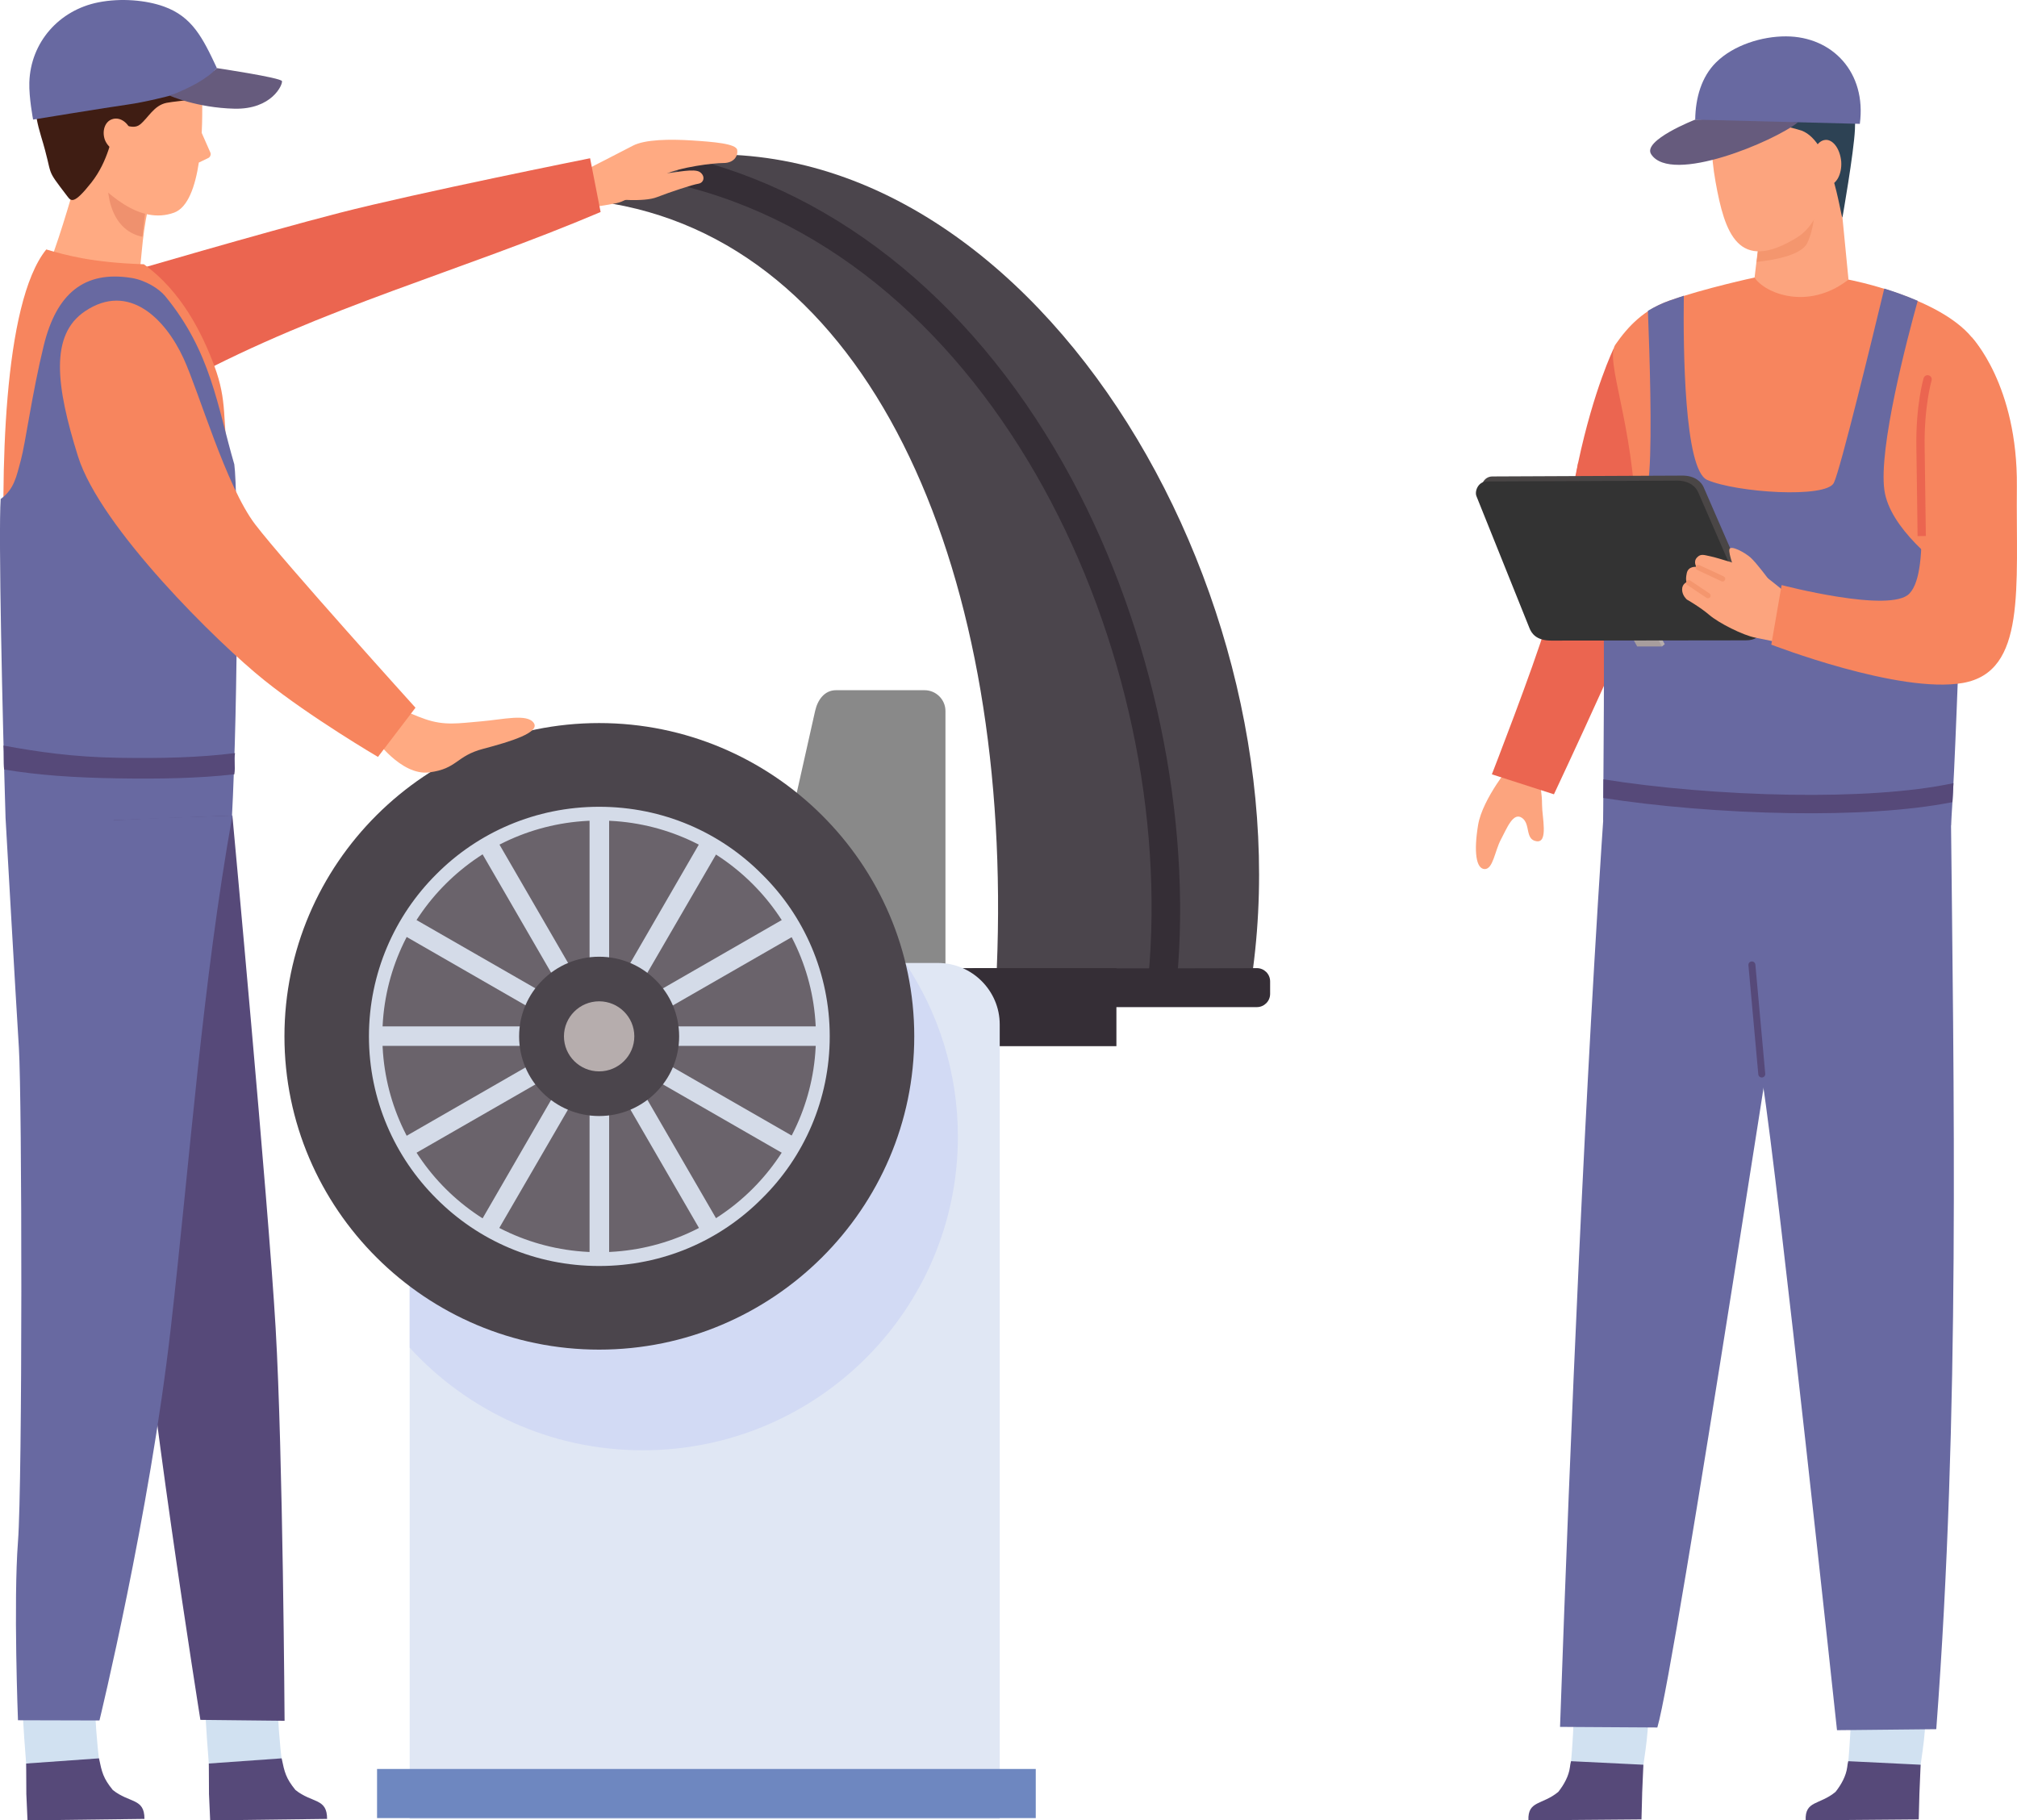 <svg width="195" height="176" viewBox="0 0 195 176" fill="none" xmlns="http://www.w3.org/2000/svg">
<g clip-path="url(#clip0_2211_569)">
<path fill-rule="evenodd" clip-rule="evenodd" d="M62.938 15.457C61.697 16.87 60.453 18.283 59.212 19.698C84.66 24.159 97.924 55.867 96.369 93.607L121.137 93.662C126.21 55.345 97.841 9.469 62.938 15.46V15.457Z" fill="#4B454C"/>
<path d="M113.781 94.816L111.02 94.559C113.946 63.238 96.236 24.908 65.21 17.772L65.835 15.081C81.301 18.637 94.724 29.747 103.635 46.36C111.461 60.952 115.254 79.065 113.781 94.813V94.816Z" fill="#352E36"/>
<path fill-rule="evenodd" clip-rule="evenodd" d="M80.823 66.733H89.385C90.496 66.733 91.405 67.638 91.405 68.744V93.482C91.405 94.585 90.496 95.493 89.385 95.493H75.274C74.166 95.493 73.012 94.562 73.254 93.482L78.803 68.744C79.045 67.664 79.712 66.733 80.823 66.733Z" fill="#898989"/>
<path d="M94.352 93.604H121.509C122.219 93.604 122.793 94.178 122.793 94.882V96.096C122.793 96.803 122.216 97.374 121.509 97.374H94.352C93.643 97.374 93.069 96.8 93.069 96.096V94.882C93.069 94.175 93.645 93.604 94.352 93.604Z" fill="#352E36"/>
<path d="M107.932 93.604H93.069V101.15H107.932V93.604Z" fill="#352E36"/>
<path fill-rule="evenodd" clip-rule="evenodd" d="M39.605 93.106H90.685C93.967 93.106 96.651 95.779 96.651 99.046V175.873H39.607V93.106H39.605Z" fill="#E0E7F4"/>
<path fill-rule="evenodd" clip-rule="evenodd" d="M39.605 93.106H87.517C90.733 97.914 92.606 103.684 92.606 109.894C92.606 126.645 78.968 140.223 62.143 140.223C53.211 140.223 45.18 136.397 39.607 130.301V93.106H39.605Z" fill="#D2DAF4"/>
<path fill-rule="evenodd" clip-rule="evenodd" d="M57.923 130.489C74.679 130.489 88.389 116.884 88.389 100.2C88.389 83.515 74.681 69.91 57.923 69.91C41.165 69.91 27.5 83.515 27.5 100.2C27.5 116.884 41.162 130.489 57.923 130.489Z" fill="#4B454C"/>
<path fill-rule="evenodd" clip-rule="evenodd" d="M57.923 121.71C69.834 121.71 79.574 112.061 79.574 100.202C79.574 88.344 69.834 78.695 57.923 78.695C46.012 78.695 36.315 88.344 36.315 100.202C36.315 112.061 46.012 121.71 57.923 121.71Z" fill="#6A636B"/>
<path fill-rule="evenodd" clip-rule="evenodd" d="M72.741 85.449C68.957 81.679 63.738 79.335 57.926 79.335C52.114 79.335 46.892 81.676 43.102 85.449C39.318 89.217 36.966 94.456 36.966 100.202C36.966 105.949 39.318 111.188 43.102 114.956C46.892 118.726 52.154 121.07 57.926 121.07C63.698 121.07 68.96 118.729 72.741 114.956C76.526 111.188 78.883 105.949 78.883 100.202C78.883 94.456 76.526 89.217 72.741 85.449ZM57.923 78.004C64.107 78.004 69.648 80.483 73.664 84.529C77.724 88.526 80.217 94.088 80.217 100.202C80.217 106.317 77.724 111.876 73.664 115.876C69.648 119.922 64.105 122.404 57.923 122.404C51.742 122.404 46.198 119.922 42.18 115.876C38.165 111.878 35.669 106.317 35.669 100.202C35.669 94.088 38.162 88.529 42.18 84.529C46.198 80.483 51.782 78.004 57.923 78.004Z" fill="#D4DBE8"/>
<path fill-rule="evenodd" clip-rule="evenodd" d="M38.763 90.273L39.687 88.622L77.126 110.13L76.156 111.786L38.763 90.273Z" fill="#D4DBE8"/>
<path fill-rule="evenodd" clip-rule="evenodd" d="M77.126 90.273L76.156 88.622L38.763 110.13L39.687 111.786L77.126 90.273Z" fill="#D4DBE8"/>
<path fill-rule="evenodd" clip-rule="evenodd" d="M46.334 82.047L47.952 81.081L69.555 118.355L67.894 119.274L46.334 82.047Z" fill="#D4DBE8"/>
<path fill-rule="evenodd" clip-rule="evenodd" d="M69.555 82.047L67.894 81.081L46.334 118.355L47.952 119.274L69.555 82.047Z" fill="#D4DBE8"/>
<path d="M79.523 99.237H36.315V101.121H79.523V99.237Z" fill="#D4DBE8"/>
<path d="M58.89 78.692H56.998V121.708H58.89V78.692Z" fill="#D4DBE8"/>
<path fill-rule="evenodd" clip-rule="evenodd" d="M57.923 107.904C62.189 107.904 65.659 104.449 65.659 100.202C65.659 95.956 62.189 92.501 57.923 92.501C53.658 92.501 50.187 95.953 50.187 100.202C50.187 104.452 53.658 107.904 57.923 107.904Z" fill="#4B454C"/>
<path fill-rule="evenodd" clip-rule="evenodd" d="M57.923 103.587C59.797 103.587 61.325 102.068 61.325 100.2C61.325 98.332 59.799 96.813 57.923 96.813C56.047 96.813 54.522 98.332 54.522 100.2C54.522 102.068 56.047 103.587 57.923 103.587Z" fill="#B6ADAD"/>
<path fill-rule="evenodd" clip-rule="evenodd" d="M2.206 165.875C2.384 169.155 2.618 170.957 2.705 173.709L9.689 171.116C9.673 171.044 9.668 171.007 9.673 170.949C9.293 168.01 9.222 165.861 9.222 165.861C6.721 166.028 4.752 165.737 2.208 165.875H2.206Z" fill="#D1E1F1"/>
<path fill-rule="evenodd" clip-rule="evenodd" d="M19.865 165.875C20.043 169.155 20.277 170.957 20.364 173.709L27.348 171.116C27.332 171.044 27.327 171.007 27.332 170.949C26.952 168.01 26.881 165.861 26.881 165.861C24.38 166.028 22.411 165.737 19.865 165.875Z" fill="#D1E1F1"/>
<path fill-rule="evenodd" clip-rule="evenodd" d="M56.209 16.642C56.209 16.642 60.014 14.703 61.187 14.086C62.358 13.47 64.793 13.446 66.874 13.578C68.954 13.711 71.187 13.888 71.274 14.505C71.362 15.121 70.921 15.761 69.948 15.761C68.976 15.761 65.768 16.137 64.107 16.928C62.449 17.722 61.093 19.354 59.528 19.659C57.963 19.963 56.807 20.077 56.807 20.077L56.209 16.64V16.642Z" fill="#FFAA82"/>
<path fill-rule="evenodd" clip-rule="evenodd" d="M59.329 19.24C59.329 19.24 62.204 19.571 63.509 19.063C64.814 18.555 66.961 17.851 67.514 17.764C68.067 17.677 68.213 17.021 67.668 16.64C67.126 16.259 65.348 16.682 64.548 16.738C63.748 16.793 63.376 16.486 61.606 16.817C59.836 17.148 59.329 19.24 59.329 19.24Z" fill="#FFAA82"/>
<path fill-rule="evenodd" clip-rule="evenodd" d="M2.543 173.386L2.66 176.003L13.965 175.862C13.971 173.83 12.52 174.362 10.904 173.066C9.974 171.92 9.851 171.351 9.57 170.007L2.53 170.507L2.546 173.389L2.543 173.386Z" fill="#564979"/>
<path fill-rule="evenodd" clip-rule="evenodd" d="M20.202 173.386L20.319 176.003L31.622 175.862C31.627 173.83 30.176 174.362 28.563 173.066C27.633 171.92 27.51 171.351 27.229 170.007L20.189 170.507L20.205 173.389L20.202 173.386Z" fill="#564979"/>
<path fill-rule="evenodd" clip-rule="evenodd" d="M14.983 18.002C13.846 21.077 13.819 23.524 13.495 26.368C13.248 28.334 5.958 25.757 5.203 24.344C6.551 20.513 7.141 17.87 8.485 14.068C10.651 15.396 12.815 16.698 14.983 18.002Z" fill="#FFAA82"/>
<path fill-rule="evenodd" clip-rule="evenodd" d="M12.007 26.424C12.007 26.424 25.281 22.524 32.802 20.587C40.322 18.65 57.049 15.301 57.049 15.301L58.066 20.5C44.394 26.299 31.385 29.641 18.09 36.732L12.068 27.08L12.004 26.424H12.007Z" fill="#EB6550"/>
<path fill-rule="evenodd" clip-rule="evenodd" d="M14.502 18.169C14.079 19.823 13.941 21.304 13.771 22.892C10.518 22.243 9.95 18.082 10.704 15.457C12.166 16.531 13.019 17.097 14.505 18.172L14.502 18.169Z" fill="#EF916E"/>
<path fill-rule="evenodd" clip-rule="evenodd" d="M19.493 8.371C19.493 8.371 19.623 10.425 19.501 12.851L20.322 14.713C20.436 14.93 20.322 15.208 20.107 15.293L19.224 15.716C18.876 18 18.183 20.058 16.838 20.558C13.455 21.783 10.303 18.669 8.06 16.298C5.846 13.97 8.15 7.639 8.15 7.639L15.153 5.003L19.493 8.371Z" fill="#FFAA82"/>
<path fill-rule="evenodd" clip-rule="evenodd" d="M0.508 56.718C0.85 64.185 0.861 68.802 0.63 75.549C0.476 76.403 18.26 75.919 21.611 75.832C22.387 72.284 22.079 66.326 21.457 61.304C21.042 57.946 22.491 47.654 22.121 45.032C21.475 40.46 22.02 38.873 20.718 35.372C19.557 32.25 17.54 28.157 13.909 25.551C8.839 25.384 6.357 24.664 4.473 24.119C0.282 29.302 0.019 46.059 0.508 56.718Z" fill="#F7855E"/>
<path fill-rule="evenodd" clip-rule="evenodd" d="M0.537 79.081C1.762 83.661 19.28 84.161 22.405 79.353C23.051 67.254 23.022 47.522 22.652 44.897C20.992 39.208 20.404 34.023 15.972 28.633C15.384 27.919 14.077 27.093 12.719 26.874C8.124 26.13 5.45 28.413 4.228 33.414C3.099 38.031 2.463 42.841 2.02 44.476C1.584 46.082 1.376 47.302 0.064 48.247C-0.162 51.567 0.242 69.413 0.537 79.078V79.081Z" fill="#6869A1"/>
<path fill-rule="evenodd" clip-rule="evenodd" d="M3.968 13.174C5.251 17.367 4.233 15.994 6.514 18.984C6.867 19.444 7.122 19.82 8.826 17.661C10.529 15.499 10.76 13.168 11.18 12.374C11.6 11.578 12.719 12.687 13.527 12.046C14.335 11.406 14.869 10.189 16.105 9.943C17.338 9.697 20.651 9.636 21.196 8.472C21.6 7.615 20.314 6.554 19.519 5.702C18.06 4.135 16.352 2.974 16.336 2.969C8.087 0.307 1.113 3.784 3.968 13.174Z" fill="#3F1D13"/>
<path fill-rule="evenodd" clip-rule="evenodd" d="M11.948 14.544C11.287 14.806 10.465 14.346 10.138 13.515C9.835 12.655 10.152 11.766 10.816 11.536C11.512 11.271 12.304 11.763 12.631 12.589C12.961 13.414 12.639 14.309 11.946 14.544H11.948Z" fill="#FFAA82"/>
<path fill-rule="evenodd" clip-rule="evenodd" d="M22.466 78.848C22.466 78.848 25.942 116.265 26.649 128.423C27.356 140.58 27.513 166.375 27.513 166.375L19.373 166.287C19.373 166.287 13.819 131.421 13.466 120.848C13.112 110.275 10.986 79.298 10.986 79.298L22.469 78.848H22.466Z" fill="#564979"/>
<path fill-rule="evenodd" clip-rule="evenodd" d="M0.537 79.081C0.537 79.081 1.515 96.369 1.826 101.303C2.134 106.238 2.179 143.24 1.738 149.055C1.294 154.871 1.738 166.324 1.738 166.324C4.364 166.332 6.989 166.34 9.615 166.345C9.615 166.345 14.454 146.489 16.517 128.351C18.382 111.939 19.565 95.096 22.467 78.851C-17.898 80.182 38.409 78.681 0.537 79.084V79.081Z" fill="#6869A1"/>
<path fill-rule="evenodd" clip-rule="evenodd" d="M0.332 72.085C3.638 72.689 7.053 73.199 11.486 73.268C15.666 73.332 19.24 73.25 22.722 72.813C22.608 73.432 22.775 74.109 22.655 74.864C19.211 75.255 15.499 75.319 11.462 75.258C7.189 75.192 3.729 74.956 0.399 74.4C0.308 73.728 0.409 72.789 0.332 72.085Z" fill="#564979"/>
<path fill-rule="evenodd" clip-rule="evenodd" d="M36.187 71.331C36.187 71.331 38.754 75.033 41.497 74.678C44.239 74.326 44.062 73.096 46.722 72.398C49.379 71.699 52.244 70.818 51.601 69.895C50.96 68.969 48.622 69.569 46.496 69.746C44.372 69.924 43.001 70.188 41.098 69.527C39.196 68.865 37.691 67.984 37.691 67.984L36.187 71.331Z" fill="#FFAA82"/>
<path fill-rule="evenodd" clip-rule="evenodd" d="M7.545 44.138C9.7 51.009 21.055 62.172 25.568 65.783C30.08 69.395 36.541 73.183 36.541 73.183L40.168 68.426C40.168 68.426 27.513 54.417 24.683 50.718C21.85 47.016 19.246 37.904 17.742 34.644C15.972 30.808 12.448 27.26 8.225 30.088C4.813 32.374 5.389 37.264 7.545 44.138Z" fill="#F7855E"/>
<path fill-rule="evenodd" clip-rule="evenodd" d="M20.97 6.585C20.97 6.585 27.178 7.514 27.261 7.845C27.34 8.178 26.293 10.594 22.663 10.509C19.036 10.422 16.423 9.255 16.423 9.255C16.423 9.255 18.459 8.21 19.596 7.543C20.734 6.876 20.97 6.585 20.97 6.585Z" fill="#665B7D"/>
<path fill-rule="evenodd" clip-rule="evenodd" d="M20.97 6.585C19.581 3.614 18.573 1.614 15.844 0.63C14.143 0.019 11.714 -0.212 9.503 0.228C5.722 0.979 2.958 4.077 2.836 7.964C2.79 9.422 3.2 11.562 3.2 11.562C3.2 11.562 10.463 10.372 12.294 10.118C14.122 9.864 16.423 9.252 16.423 9.252C18.406 8.483 20.016 7.62 20.97 6.583V6.585Z" fill="#6869A1"/>
<path d="M100.135 171.034H36.453V175.783H100.135V171.034Z" fill="#6E87C0"/>
<path fill-rule="evenodd" clip-rule="evenodd" d="M146.187 73.776C146.187 73.776 143.327 77.181 142.899 79.769C142.472 82.354 142.703 83.992 143.524 84.026C144.345 84.058 144.51 82.288 145.103 81.174C145.695 80.063 146.288 78.488 147.144 79.078C147.997 79.668 147.407 81.174 148.557 81.338C149.708 81.502 149.083 78.978 149.083 77.835C149.083 76.692 148.887 75.869 148.887 75.869L146.32 73.638L146.189 73.776H146.187Z" fill="#FCA47E"/>
<path fill-rule="evenodd" clip-rule="evenodd" d="M152.573 44.733C152.573 44.733 150.848 55.89 149.525 60.282C148.201 64.674 144.231 74.866 144.231 74.866L150.232 76.798C150.232 76.798 159.408 57.295 159.937 54.57C160.466 51.847 152.573 44.73 152.573 44.73V44.733Z" fill="#EB6550"/>
<path fill-rule="evenodd" clip-rule="evenodd" d="M156.009 33.689C156.009 33.689 154.09 37.6 152.573 44.73C151.055 51.861 150.968 56.557 150.96 58.565C150.952 60.574 158.786 61.825 158.786 61.825C158.786 61.825 159.07 41.33 157.885 38.118C156.7 34.906 156.009 33.687 156.009 33.687V33.689Z" fill="#EB6550"/>
<path fill-rule="evenodd" clip-rule="evenodd" d="M186.158 166.158C186.041 169.314 185.457 171.052 185.39 173.722L178.582 171.336C178.611 171.28 178.611 171.222 178.611 171.166C178.895 168.322 178.938 166.248 178.938 166.248C181.393 166.343 183.697 166.039 186.158 166.16V166.158Z" fill="#D1E1F1"/>
<path fill-rule="evenodd" clip-rule="evenodd" d="M185.566 173.41L185.499 175.91L174.569 176C174.492 174.069 175.898 174.54 177.458 173.248C178.021 172.534 178.47 171.706 178.582 170.88C178.608 170.682 178.635 170.454 178.685 170.282L185.683 170.624L185.566 173.41Z" fill="#564979"/>
<path fill-rule="evenodd" clip-rule="evenodd" d="M159.36 166.158C159.24 169.314 158.656 171.052 158.592 173.722L151.781 171.336C151.81 171.28 151.807 171.222 151.807 171.166C152.094 168.322 152.134 166.248 152.134 166.248C154.59 166.343 156.896 166.039 159.357 166.16L159.36 166.158Z" fill="#D1E1F1"/>
<path fill-rule="evenodd" clip-rule="evenodd" d="M158.762 173.41L158.696 175.91L147.765 176C147.691 174.069 149.097 174.54 150.654 173.248C151.217 172.534 151.666 171.706 151.775 170.88C151.802 170.682 151.831 170.454 151.882 170.282L158.879 170.624L158.759 173.41H158.762Z" fill="#564979"/>
<path fill-rule="evenodd" clip-rule="evenodd" d="M175.045 76.491C173.009 88.41 162.012 161.025 160.229 167.023L150.822 166.965C151.837 138.138 153.24 104.872 155.19 76.393C161.808 76.425 168.425 76.456 175.045 76.488V76.491Z" fill="#6869A1"/>
<path fill-rule="evenodd" clip-rule="evenodd" d="M188.585 76.327C188.901 106.328 189.496 136.673 187.195 167.187C184.309 167.221 180.485 167.25 177.598 167.285C177.598 167.285 171.925 114.297 170.402 104.626C168.882 94.956 168.972 77.822 168.972 76.655C168.972 75.488 188.582 76.327 188.582 76.327H188.585Z" fill="#6869A1"/>
<path fill-rule="evenodd" clip-rule="evenodd" d="M178.709 27.035C178.709 27.035 187.36 28.657 190.634 32.618C193.91 36.578 191.109 39.735 190.7 42.823C189.499 51.901 188.013 69.305 187.296 79.75C183.182 80.618 164.569 80.872 156.676 79.547C156.718 69.064 159.182 58.261 158.151 50.403C157.949 41.055 155.116 34.838 156.174 33.316C157.423 31.522 158.938 29.935 161.401 29.067C164.789 27.874 169.631 26.831 169.631 26.831C172.99 26.905 175.353 26.958 178.712 27.032L178.709 27.035Z" fill="#F7855E"/>
<path fill-rule="evenodd" clip-rule="evenodd" d="M182.172 27.9C183.163 28.207 184.282 28.601 185.401 29.085C184.346 32.888 181.604 43.339 182.18 47.4C182.693 51.009 187.2 54.567 189.674 56.274C189.286 64.389 189.058 73.406 188.619 79.801C184.567 81.833 162.95 81.864 154.991 79.311C155.018 72.921 155.14 64.074 154.997 56.361C156.711 53.615 159.214 49.067 159.458 45.558C159.719 41.862 159.488 34.377 159.318 30.051C159.966 29.662 160.662 29.326 161.396 29.067C161.853 28.906 162.321 28.747 162.788 28.593C162.725 33.578 162.812 45.439 165.055 46.405C167.901 47.633 176.533 48.199 177.293 46.688C177.926 45.426 181.13 32.215 182.17 27.895L182.172 27.9Z" fill="#6869A1"/>
<path fill-rule="evenodd" clip-rule="evenodd" d="M158.005 61.309H160.41L160.944 62.283L160.681 62.505L160.37 62.283H158.539L158.005 61.309Z" fill="#B6ADAD"/>
<path fill-rule="evenodd" clip-rule="evenodd" d="M157.744 61.531H160.149L160.681 62.505H158.279L157.744 61.531Z" fill="#A79D9D"/>
<path fill-rule="evenodd" clip-rule="evenodd" d="M170.325 104.179C170.325 104.179 170.344 104.179 170.354 104.179C170.543 104.163 170.678 103.999 170.66 103.814L169.706 93.263C169.687 93.077 169.525 92.942 169.339 92.958C169.153 92.974 169.018 93.138 169.034 93.323L169.99 103.875C170.006 104.05 170.15 104.179 170.325 104.179Z" fill="#564979"/>
<path fill-rule="evenodd" clip-rule="evenodd" d="M162.626 45.984L144.284 46.066C143.418 46.069 143.083 47.022 143.266 47.479L148.392 60.24C148.584 60.716 149.017 61.455 150.503 61.452L169.307 61.428C170.205 61.428 170.763 61.034 170.556 60.555L164.699 47.093C164.5 46.633 163.896 45.976 162.626 45.982V45.984Z" fill="#4A4646"/>
<path fill-rule="evenodd" clip-rule="evenodd" d="M162.097 46.469L143.755 46.551C142.889 46.553 142.554 47.506 142.737 47.964L147.864 60.724C148.055 61.201 148.488 61.939 149.974 61.936L168.778 61.912C169.676 61.912 170.235 61.518 170.027 61.039L164.17 47.577C163.971 47.117 163.37 46.461 162.097 46.466V46.469Z" fill="#333333"/>
<path fill-rule="evenodd" clip-rule="evenodd" d="M188.861 75.718C184.67 76.615 178.986 76.927 173.129 76.84C166.708 76.745 160.094 76.165 155.018 75.348L155.004 77.152C160.115 77.954 166.703 78.523 173.107 78.618C178.861 78.705 184.476 78.406 188.76 77.554C188.795 76.959 188.826 76.345 188.858 75.718H188.861Z" fill="#564979"/>
<path fill-rule="evenodd" clip-rule="evenodd" d="M170.328 20.957C170.094 22.918 169.863 24.879 169.629 26.839C170.594 28.331 174.763 30.091 178.71 27.035C178.351 23.347 177.989 19.658 177.631 15.967C175.196 17.629 172.762 19.293 170.328 20.955V20.957Z" fill="#FCA47E"/>
<path fill-rule="evenodd" clip-rule="evenodd" d="M170.328 21.222L169.836 25.321C171.239 25.175 174.078 24.757 174.721 23.506C175.337 22.251 175.507 20.288 175.534 19.402L170.328 21.222Z" fill="#F4966E"/>
<path fill-rule="evenodd" clip-rule="evenodd" d="M165.443 12.602C165.443 12.602 165.369 14.886 165.855 17.576C166.743 22.535 168.032 26.477 173.743 22.955C175.175 22.079 176.637 19.854 176.682 15.814C176.732 11.798 171.928 9.623 171.928 9.623L165.441 12.605L165.443 12.602Z" fill="#FCA47E"/>
<path fill-rule="evenodd" clip-rule="evenodd" d="M165.456 14.078C165.456 14.078 163.485 11.56 165.252 8.393C167.33 4.651 173.158 2.738 176.637 5.252C178.361 6.49 179.507 8.8 179.331 12.515C179.225 14.772 178.122 21.04 178.122 21.04C177.891 20.69 177.11 13.745 174.186 12.631C170.928 11.594 167.904 11.732 165.454 14.078H165.456Z" fill="#2D4254"/>
<path fill-rule="evenodd" clip-rule="evenodd" d="M176.469 13.525C177.229 13.467 177.902 14.417 178.008 15.639C178.082 16.841 177.527 17.878 176.764 17.91C176.007 17.973 175.305 17.021 175.228 15.825C175.146 14.6 175.709 13.592 176.467 13.528L176.469 13.525Z" fill="#FCA47E"/>
<path fill-rule="evenodd" clip-rule="evenodd" d="M163.889 11.565C163.889 11.565 158.757 13.568 159.631 14.912C161.563 17.88 171.577 13.647 173.828 11.822C172.371 11.692 165.523 11.472 163.886 11.565H163.889Z" fill="#665B7D"/>
<path fill-rule="evenodd" clip-rule="evenodd" d="M163.889 11.565C163.921 9.477 164.484 7.435 165.914 6.025C167.596 4.363 170.336 3.506 172.674 3.516C177.171 3.53 180.469 7.025 179.804 11.975C174.5 11.837 169.193 11.7 163.889 11.565Z" fill="#6869A1"/>
<path fill-rule="evenodd" clip-rule="evenodd" d="M171.04 56.084C171.04 56.084 169.812 54.414 169.238 53.906C168.661 53.398 167.311 52.678 167.197 53.104C167.083 53.53 167.758 55.266 167.758 55.266L170.027 56.33L171.149 56.166L171.043 56.084H171.04Z" fill="#FCA47E"/>
<path fill-rule="evenodd" clip-rule="evenodd" d="M172.443 57.134C172.443 57.134 170.224 55.271 169.631 55.073C169.039 54.877 166.046 53.925 165.39 53.795C164.731 53.663 164.436 53.501 164.056 53.909C163.678 54.319 164.008 54.811 164.008 54.811C164.008 54.811 163.216 54.697 163.07 55.433C162.921 56.168 163.083 56.282 163.083 56.282C163.083 56.282 162.607 56.446 162.623 57.02C162.637 57.592 163.083 57.967 163.083 57.967C163.083 57.967 164.332 58.671 165.254 59.457C166.174 60.245 168.51 61.423 169.695 61.65C170.88 61.881 171.914 62.111 171.914 62.111L172.443 57.131V57.134Z" fill="#FCA47E"/>
<path fill-rule="evenodd" clip-rule="evenodd" d="M166.538 56.224C166.501 56.224 166.466 56.218 166.429 56.2L164.077 55.102C163.947 55.041 163.891 54.888 163.952 54.761C164.016 54.631 164.17 54.578 164.295 54.639L166.647 55.734C166.775 55.795 166.83 55.949 166.769 56.076C166.727 56.171 166.634 56.224 166.535 56.224H166.538Z" fill="#F4966E"/>
<path fill-rule="evenodd" clip-rule="evenodd" d="M165.124 57.846C165.076 57.846 165.023 57.832 164.981 57.803L163.123 56.56C163.003 56.48 162.971 56.322 163.051 56.203C163.131 56.084 163.293 56.054 163.41 56.131L165.268 57.375C165.384 57.454 165.416 57.615 165.339 57.732C165.289 57.806 165.206 57.846 165.124 57.846Z" fill="#F4966E"/>
<path fill-rule="evenodd" clip-rule="evenodd" d="M190.631 32.62C190.631 32.62 195.08 37.224 194.987 47.048C194.891 56.869 195.935 64.944 189.77 66.032C183.604 67.117 171.247 62.328 171.247 62.328L172.244 56.568C172.244 56.568 182.751 59.327 184.598 57.391C186.788 55.099 185.159 45.561 185.858 39.304C186.089 37.232 186.576 35.451 187.54 34.3C188.489 33.168 190.631 32.623 190.631 32.623V32.62Z" fill="#F7855E"/>
<path d="M185.388 51.832C185.388 51.832 185.335 47.246 185.271 43.235C185.207 39.208 185.94 36.668 185.972 36.563C186.033 36.354 186.254 36.227 186.469 36.293C186.682 36.354 186.804 36.576 186.74 36.788C186.732 36.811 186.01 39.33 186.071 43.225C186.132 47.236 186.188 51.824 186.188 51.824L185.388 51.834V51.832Z" fill="#EB6550"/>
</g>
<defs>
<clipPath id="clip0_2211_569">
<rect width="195" height="176" fill="white"/>
</clipPath>
</defs>
</svg>

